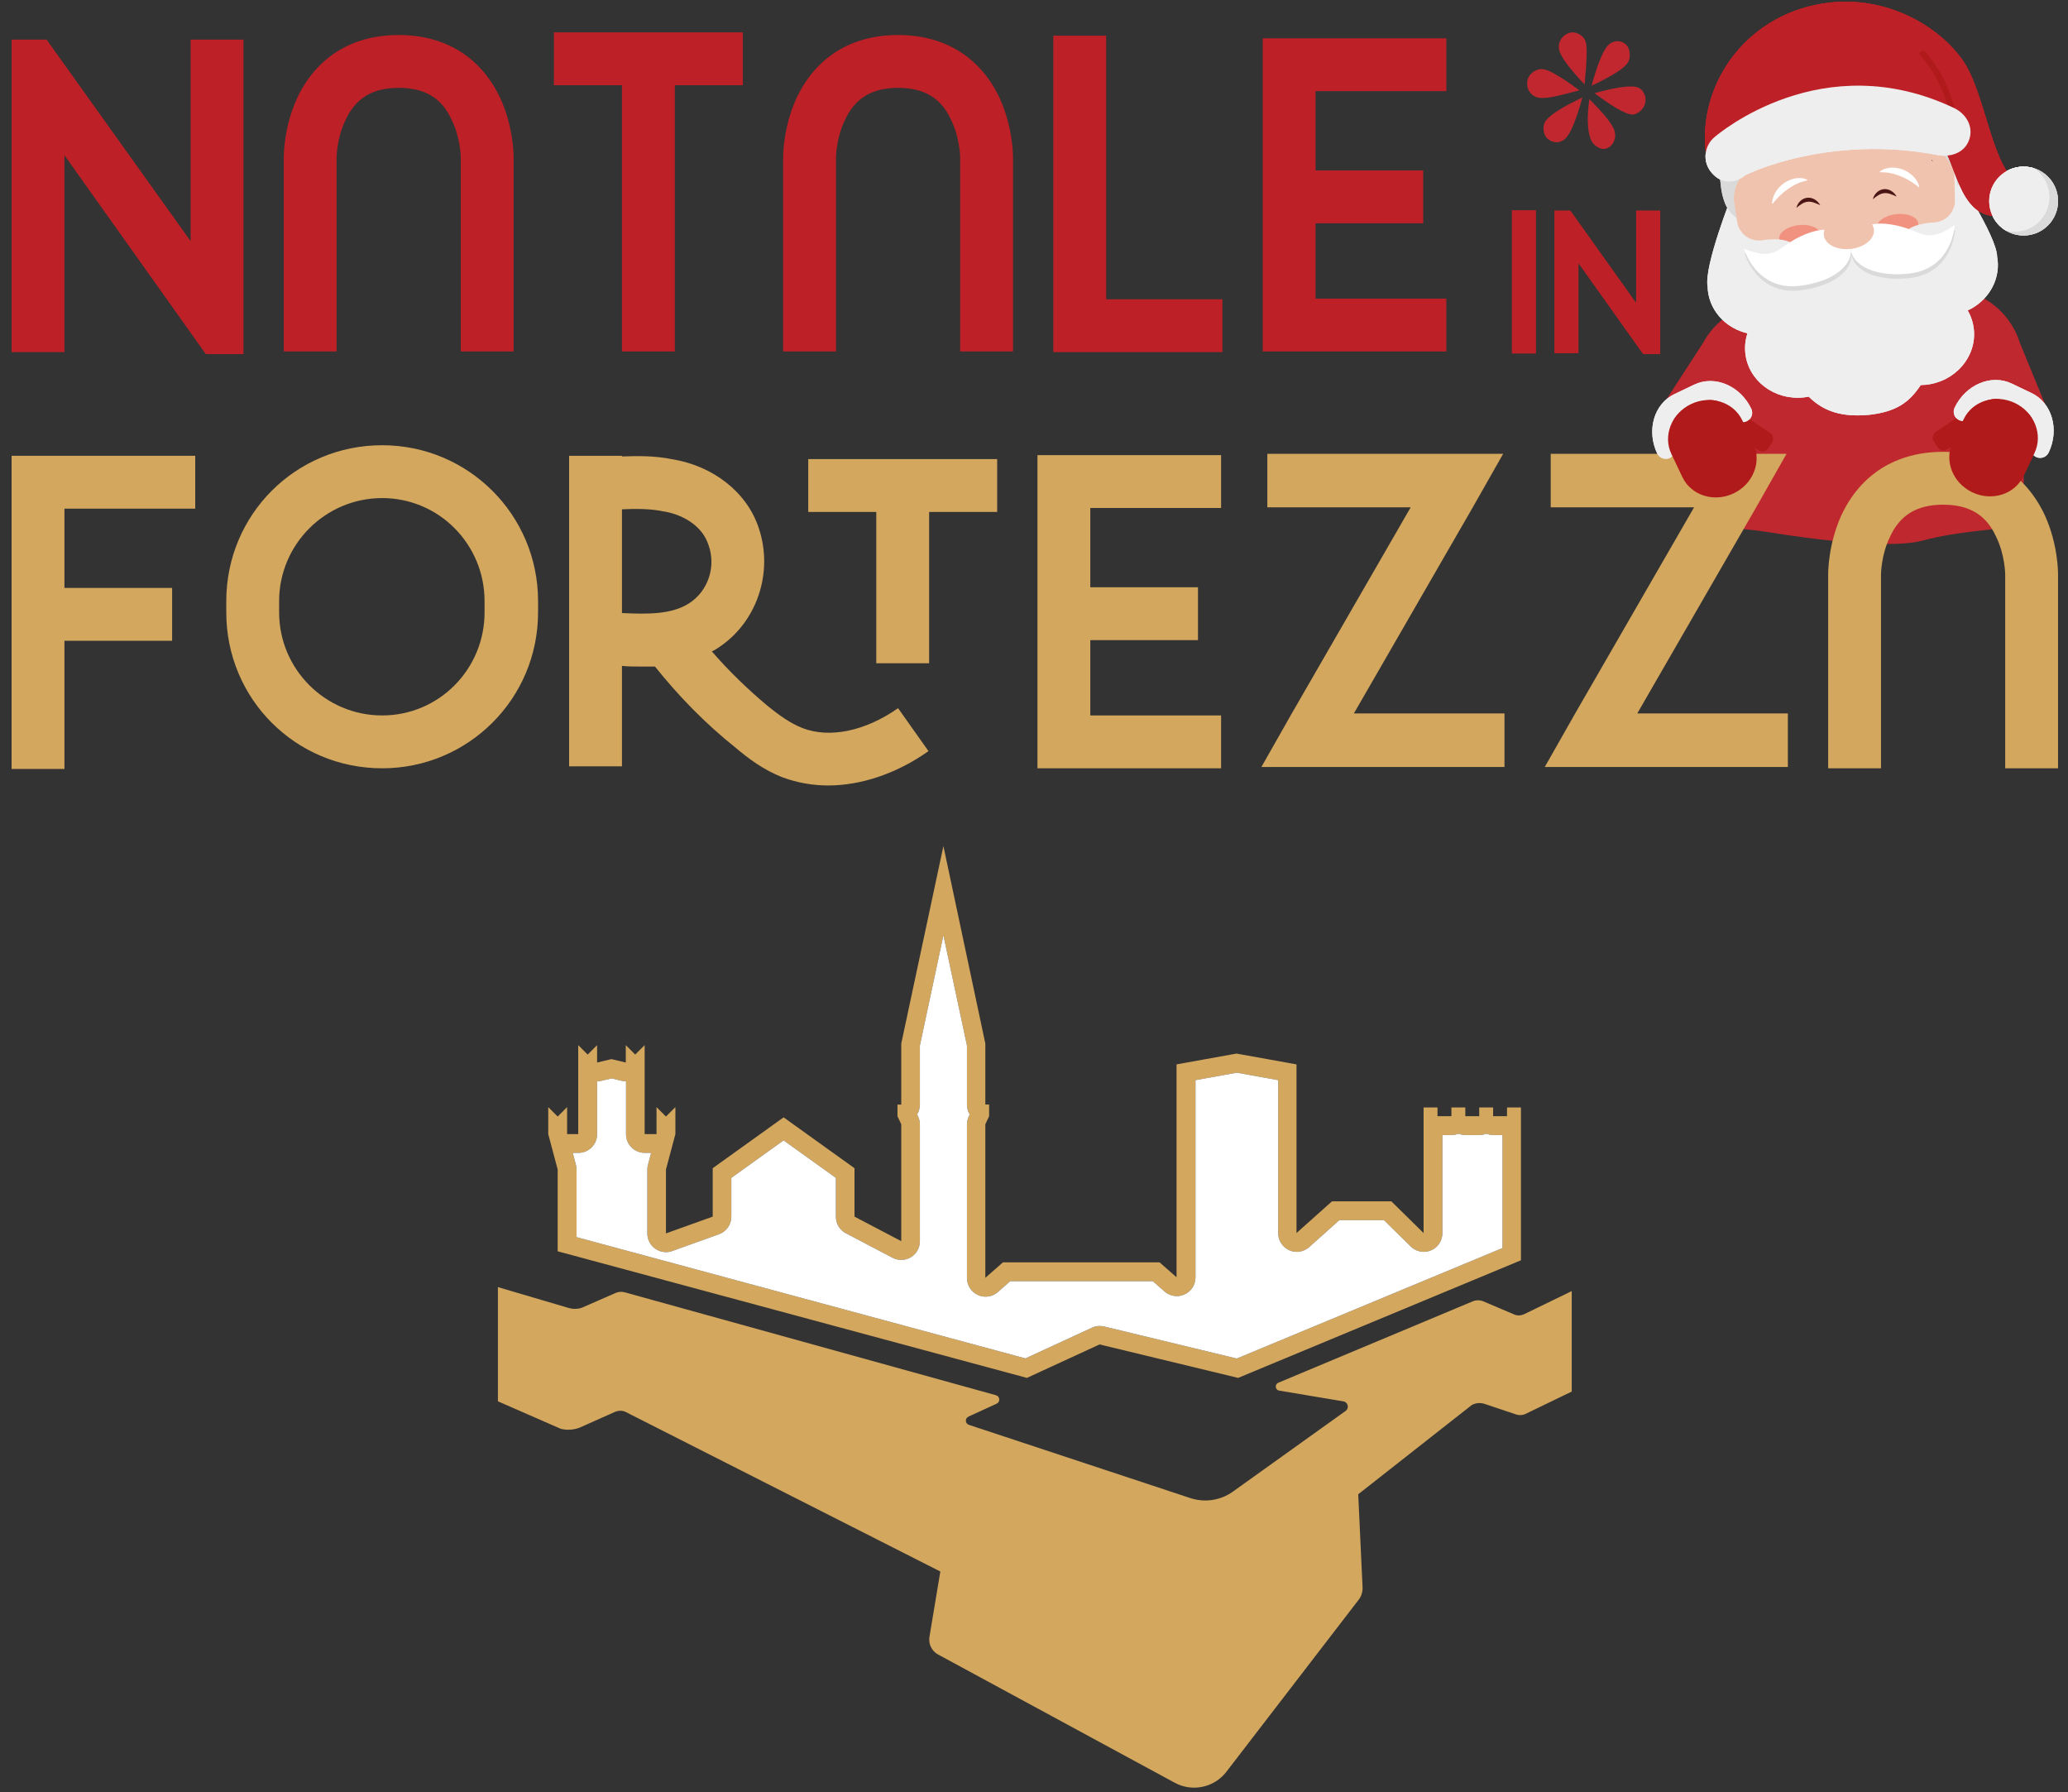 <?xml version="1.0" encoding="UTF-8" standalone="no"?><!DOCTYPE svg PUBLIC "-//W3C//DTD SVG 1.1//EN" "http://www.w3.org/Graphics/SVG/1.1/DTD/svg11.dtd"><svg width="100%" height="100%" viewBox="0 0 382 331" version="1.1" xmlns="http://www.w3.org/2000/svg" xmlns:xlink="http://www.w3.org/1999/xlink" xml:space="preserve" xmlns:serif="http://www.serif.com/" style="fill-rule:evenodd;clip-rule:evenodd;stroke-linejoin:round;stroke-miterlimit:2;"><rect x="0" y="0" width="382" height="331" fill="#333333" stroke="none"/><rect id="Pagina-4" serif:id="Pagina 4" x="-239.607" y="-433.382" width="841.89" height="885.008" style="fill:none;"/><g id="Livello-1" serif:id="Livello 1"></g><g><g><path d="M302.151,16.041c0.632,0.12 1.11,0.462 1.426,1.02c0.359,0.569 0.469,1.207 0.334,1.912c-0.119,0.637 -0.47,1.181 -1.06,1.651c-0.543,0.438 -1.095,0.603 -1.653,0.5c-1.266,-0.24 -3.488,-1.543 -6.662,-3.915c3.738,-1.029 6.277,-1.42 7.615,-1.168m-5.221,-7.568c0.437,-0.496 0.973,-0.778 1.605,-0.855c0.668,-0.067 1.246,0.121 1.743,0.558c0.466,0.397 0.72,0.982 0.768,1.764c0.054,0.743 -0.124,1.363 -0.525,1.864c-0.85,1.037 -3.027,2.379 -6.537,4.032c1.067,-3.843 2.049,-6.298 2.946,-7.363m1.283,15.613c0.217,0.697 0.185,1.363 -0.088,2.005c-0.276,0.643 -0.721,1.079 -1.343,1.312c-0.54,0.202 -1.119,0.113 -1.741,-0.273c-0.622,-0.386 -1.042,-0.908 -1.266,-1.568c-0.571,-1.684 -0.636,-4.104 -0.197,-7.259c1.331,1.33 2.387,2.47 3.172,3.427c0.773,0.996 1.263,1.779 1.463,2.356m-10.139,-14.621c-0.217,-0.693 -0.168,-1.357 0.144,-1.994c0.356,-0.664 0.883,-1.125 1.587,-1.378c0.576,-0.198 1.183,-0.143 1.82,0.17c0.663,0.357 1.092,0.841 1.285,1.455c0.3,0.864 0.231,3.491 -0.211,7.877c-2.669,-2.813 -4.21,-4.854 -4.625,-6.13m1.287,15.903c-0.446,0.535 -1.004,0.834 -1.672,0.904c-0.698,0.02 -1.292,-0.188 -1.79,-0.627c-0.464,-0.395 -0.722,-0.966 -0.775,-1.708c-0.061,-0.704 0.105,-1.289 0.504,-1.753c0.898,-1.105 3.124,-2.494 6.677,-4.178c-1.07,3.845 -2.051,6.299 -2.944,7.362m-5.154,-7.325c-0.705,-0.13 -1.273,-0.506 -1.695,-1.124c-0.386,-0.614 -0.509,-1.291 -0.368,-2.037c0.117,-0.629 0.491,-1.178 1.117,-1.639c0.656,-0.414 1.302,-0.563 1.93,-0.444c0.598,0.111 1.45,0.501 2.556,1.172c1.076,0.629 2.407,1.53 3.997,2.714c-2.109,0.571 -3.706,0.964 -4.787,1.183c-1.235,0.23 -2.153,0.288 -2.75,0.175" style="fill:#c0272f;fill-rule:nonzero;"/><path d="M378.807,77.192l-5.688,-13.849c-1.918,-6.132 -7.738,-10.388 -14.201,-9.881l-33.405,2.622c-4.733,0.371 -8.729,3.213 -10.897,7.204l-7.788,12.012l6.972,3.675c0.624,2.202 -1.351,10.666 -1.351,10.666c-0,-0 -0.878,4.02 2.309,6.395c2.023,1.508 7.132,1.561 10.504,2.039c2.09,0.296 22.239,3.829 29.995,1.739c6.614,-1.783 13.615,-1.898 14.866,-2.464c6.734,-3.046 2.048,-17.126 2.984,-19.436l5.7,-0.722Z" style="fill:#bf282f;fill-rule:nonzero;"/><path d="M336.928,24.253l-15.894,3.902c0,-0 -1.503,2.168 -1.718,2.818c-0.215,0.65 -0.215,8.02 -0.215,8.02l1.718,6.069c0,0 -0.644,1.517 3.652,3.035c4.295,1.517 12.672,2.167 13.317,1.734c0.644,-0.434 12.028,-0.434 15.894,-1.517c3.866,-1.084 6.443,-3.685 7.088,-4.986c0.644,-1.3 0.429,-8.237 0.429,-8.237c0,0 0.645,-2.817 0.215,-3.685c-0.43,-0.867 -2.577,-5.418 -2.577,-5.418l-21.909,-1.735Z" style="fill:#f0c3ae;fill-rule:nonzero;"/><path d="M336.333,43.326c0.136,1.205 -1.475,2.376 -3.596,2.614c-2.122,0.239 -3.952,-0.546 -4.087,-1.751c-0.136,-1.206 1.474,-2.376 3.596,-2.614c2.122,-0.239 3.952,0.545 4.087,1.751" style="fill:#f19281;fill-rule:nonzero;"/><path d="M354.356,41.301c0.136,1.206 -1.475,2.377 -3.596,2.615c-2.123,0.238 -3.953,-0.546 -4.088,-1.751c-0.135,-1.206 1.475,-2.377 3.597,-2.615c2.122,-0.238 3.952,0.545 4.087,1.751" style="fill:#f19281;fill-rule:nonzero;"/><path d="M361.075,37.723c-0.861,3.658 -4.381,3.39 -4.381,3.39c-3.868,0.4 -5.459,1.574 -6.748,4.784c-1.695,-2.535 -4.656,-4.195 -7.982,-4.279l-0.009,-0.089c-0.226,0.024 -0.45,0.056 -0.671,0.093c-0.225,0.009 -0.452,0.023 -0.68,0.047l0.011,0.088c-3.238,0.765 -5.797,2.997 -6.935,5.826c-1.92,-2.876 -3.719,-3.698 -7.587,-3.297c0,-0 -3.39,0.985 -4.983,-2.419c-0.166,-0.356 -1.145,-5.878 -1.145,-5.878c0,0 -5.228,13.108 -4.544,16.921l0.009,-0.01c0.005,0.229 0.01,0.458 0.034,0.691c0.223,2.152 1.216,4.046 2.698,5.475c1.25,1.205 2.848,2.079 4.625,2.495c-0.379,1.149 -0.526,2.382 -0.395,3.648c0.528,5.091 5.357,8.76 10.788,8.196c0.314,-0.032 0.622,-0.082 0.928,-0.14c2.813,2.793 6.207,3.765 10.899,3.368l0.001,0.008c0.112,-0.011 0.222,-0.024 0.332,-0.037c0.062,-0.006 0.121,-0.009 0.182,-0.016l-0,-0.005c4.628,-0.57 7.094,-2.152 9.273,-5.463c0.312,-0.006 0.624,-0.021 0.939,-0.053c5.431,-0.563 9.404,-5.145 8.876,-10.236c-0.131,-1.265 -0.529,-2.442 -1.136,-3.489c3.616,-1.688 5.944,-5.337 5.533,-9.303c-0.024,-0.233 -0.066,-0.458 -0.108,-0.684l0.01,0.008c-0.113,-3.872 -7.919,-15.628 -7.919,-15.628c0,0 0.175,5.605 0.085,5.988" style="fill:#eee;fill-rule:nonzero;"/><path d="M338.804,20.535c-3.098,0.321 -5.795,0.714 -8.028,1.096c-4.741,0.816 -7.398,1.597 -7.398,1.597c-2.256,0.233 -6.208,4.349 -5.836,7.937c0.099,0.95 0.197,1.901 0.296,2.851c0.236,2.269 0.874,4.919 2.952,6.227c-0.379,-2.171 -0.468,-3.024 -0.468,-3.024c-0.407,-3.93 3.31,-8.308 8.381,-8.993c0.493,-0.065 0.984,-0.124 1.477,-0.175c7.085,-0.734 14.169,-1.47 21.255,-2.204c5.088,-0.528 7.324,1.649 9.467,5.603c-0,-0 0.586,1.542 0.668,3.036c0.522,-1.214 0.76,-2.763 0.588,-4.422c-0.071,-0.692 -0.144,-1.386 -0.215,-2.078c-0.049,-0.471 -0.097,-0.939 -0.147,-1.41c-0.371,-3.588 -5.249,-6.679 -7.503,-6.445c0,0 -1.82,-0.154 -4.9,-0.154c-2.692,0 -6.345,0.118 -10.589,0.558Z" style="fill:#dadada;fill-rule:nonzero;"/><path d="M362.493,11.057c-4.479,-6.326 -13.951,-11.793 -24.572,-10.572c-14.833,1.705 -24.349,14.554 -22.83,27.773c1.517,0.405 6.96,-0.599 14.319,-5.329c10.352,-1.615 21.992,-1.444 28.288,2.85c3.724,2.54 3.601,15.069 11.99,14.104c4.155,-4.002 4.006,-3.664 3.766,-5.757c-5.537,-2.159 -6.482,-16.743 -10.961,-23.069" style="fill:#bd2026;fill-rule:nonzero;"/><path d="M356.906,29.521c-0.013,0.026 -0.026,0.049 -0.039,0.075c0.042,0.081 0.084,0.165 0.125,0.251c-0.023,-0.12 -0.051,-0.228 -0.086,-0.326" style="fill:#221e20;"/><path d="M361.202,26.536c-0.035,0.004 -0.071,0.004 -0.107,0.002c-0.304,-0.024 -0.531,-0.29 -0.509,-0.594c0.007,-0.083 0.56,-8.34 -5.839,-15.691c-0.202,-0.231 -0.177,-0.58 0.053,-0.781c0.23,-0.201 0.58,-0.176 0.78,0.055c6.716,7.714 6.137,16.148 6.109,16.503c-0.021,0.268 -0.23,0.477 -0.487,0.506" style="fill:#221e20;fill-rule:nonzero;"/><path d="M319.862,33.484c-1.505,0.173 -2.745,-0.44 -3.778,-1.7c-1.612,-1.97 -1.313,-4.882 0.657,-6.493c0.735,-0.602 19.894,-16.897 44.212,-5.34c2.299,1.093 3.64,3.5 2.779,5.895c-0.86,2.395 -3.395,3.258 -5.894,2.779c-19.777,-3.788 -35.017,3.385 -35.597,3.849c-0.707,0.581 -1.535,0.912 -2.379,1.01" style="fill:#eee;fill-rule:nonzero;"/><path d="M367.483,37.861c-0.401,-3.489 2.102,-6.642 5.591,-7.043c3.489,-0.401 6.642,2.101 7.043,5.59c0.401,3.489 -2.102,6.643 -5.591,7.044c-3.489,0.401 -6.642,-2.102 -7.043,-5.591" style="fill:#fff;fill-rule:nonzero;"/><path d="M378.486,35.674c0.401,3.488 -2.101,6.642 -5.591,7.043c-0.861,0.099 -1.702,0.02 -2.486,-0.207c1.183,0.748 2.618,1.114 4.117,0.942c3.489,-0.401 5.992,-3.555 5.591,-7.044c-0.302,-2.626 -2.164,-4.694 -4.556,-5.384c1.571,0.993 2.696,2.66 2.925,4.65" style="fill:#221e20;fill-rule:nonzero;"/><path d="M367.483,37.861c0.229,1.99 1.354,3.656 2.926,4.649c0.784,0.227 1.625,0.306 2.486,0.207c3.49,-0.401 5.992,-3.555 5.591,-7.043c-0.229,-1.99 -1.354,-3.657 -2.925,-4.65c-0.785,-0.226 -1.625,-0.305 -2.487,-0.206c-3.489,0.401 -5.992,3.554 -5.591,7.043" style="fill:#eee;fill-rule:nonzero;"/><path d="M327.305,81.737l-0.699,1.051c-0.391,0.588 -1.191,0.749 -1.779,0.358l-7.075,-4.705c-0.588,-0.39 -0.749,-1.191 -0.358,-1.778l0.699,-1.052c0.391,-0.587 1.191,-0.748 1.779,-0.358l7.075,4.705c0.588,0.391 0.749,1.192 0.358,1.779" style="fill:#b11a1a;fill-rule:nonzero;"/><path d="M357.249,81.539l0.699,1.051c0.391,0.588 1.191,0.749 1.779,0.358l7.075,-4.705c0.588,-0.391 0.749,-1.191 0.358,-1.779l-0.699,-1.051c-0.391,-0.588 -1.191,-0.749 -1.779,-0.358l-7.075,4.705c-0.588,0.391 -0.749,1.191 -0.358,1.779" style="fill:#b11a1a;fill-rule:nonzero;"/><path d="M352.75,51.352c-6.177,0.694 -10.443,-1.449 -10.788,-4.524c-0.015,-0.133 -0.023,-0.272 -0.021,-0.414c0.673,2.845 4.826,4.762 10.715,4.1c6.263,-0.703 7.875,-5.76 8.279,-7.934c0.075,-0.049 0.15,-0.1 0.227,-0.152c-0,0 -0.4,8.024 -8.412,8.924" style="fill:#221e20;fill-rule:nonzero;"/><path d="M341.868,45.991c-0.24,-2.129 1.552,-5.478 7.479,-4.532c5.928,0.946 6.08,3.949 11.721,0.131c-0,0 -0.4,8.024 -8.412,8.924c-6.177,0.694 -10.443,-1.449 -10.788,-4.523" style="fill:#fff;fill-rule:nonzero;"/><path d="M330.277,49.135c-0.619,0.069 -1.296,0.026 -2.065,-0.173c-1.521,-0.395 -2.595,-0.879 -3.382,-1.371c0.716,0.143 1.309,0.172 1.833,0.113c1.419,-0.159 2.33,-0.967 3.774,-1.925c0.662,0.189 1.458,0.256 2.3,0.162c2.12,-0.239 3.729,-1.408 3.597,-2.612c0.065,-0.009 0.13,-0.017 0.194,-0.024c1.615,-0.182 2.84,0.168 3.715,0.765c-1.158,0.141 -2.145,0.504 -3.02,0.972c-1.344,0.72 -2.429,1.684 -3.507,2.49c-0.539,0.405 -1.075,0.769 -1.638,1.05c-0.563,0.282 -1.151,0.48 -1.801,0.553" style="fill:#b68164;fill-rule:nonzero;"/><path d="M332.446,53.633c-8.013,0.9 -10.182,-6.835 -10.182,-6.835c0.486,0.189 0.932,0.347 1.342,0.475c0.196,0.169 0.414,0.341 0.663,0.511c0.858,0.592 2.062,1.176 3.826,1.633c0.817,0.212 1.555,0.261 2.232,0.185c0.001,-0 0.002,-0 0.002,-0.001l0.001,0c0.952,-0.106 1.778,-0.458 2.546,-0.924c1.152,-0.699 2.182,-1.649 3.349,-2.464c1.167,-0.815 2.461,-1.495 4.153,-1.686c0.13,-0.015 0.26,-0.025 0.389,-0.034c0.723,0.689 1.108,1.561 1.195,2.335c0.345,3.075 -3.339,6.111 -9.516,6.805" style="fill:#221e20;fill-rule:nonzero;"/><path d="M330.33,49.602l-0.001,-0c-0.001,-0 -0.001,-0 -0.002,-0c-0.677,0.076 -1.416,0.027 -2.232,-0.185c-1.764,-0.457 -2.968,-1.041 -3.826,-1.633c-0.248,-0.17 -0.467,-0.342 -0.663,-0.511c0.447,0.139 0.852,0.244 1.224,0.318c0.787,0.492 1.861,0.976 3.382,1.371c0.769,0.199 1.446,0.242 2.065,0.172c0.65,-0.073 1.238,-0.27 1.801,-0.552c0.563,-0.28 1.099,-0.645 1.638,-1.05c1.077,-0.806 2.163,-1.77 3.507,-2.49c0.875,-0.468 1.862,-0.831 3.02,-0.972c0.191,0.13 0.366,0.272 0.524,0.423c-0.129,0.008 -0.259,0.02 -0.389,0.034c-1.692,0.191 -2.986,0.871 -4.153,1.687c-1.167,0.814 -2.197,1.764 -3.349,2.463c-0.768,0.466 -1.594,0.818 -2.546,0.925" style="fill:#9d9b9b;fill-rule:nonzero;"/><path d="M332.737,45.94c-0.842,0.095 -1.638,0.028 -2.3,-0.161c0.831,-0.552 1.84,-1.153 3.225,-1.71c0.986,-0.396 1.874,-0.632 2.672,-0.74c0.132,1.204 -1.477,2.373 -3.597,2.611" style="fill:#b56e5f;fill-rule:nonzero;"/><path d="M341.868,45.991c-0.24,-2.129 -2.73,-4.997 -8.3,-2.759c-5.57,2.238 -5.052,5.199 -11.398,2.728c-0,-0 2.169,7.735 10.181,6.835c6.178,-0.694 9.862,-3.73 9.517,-6.804" style="fill:#fff;fill-rule:nonzero;"/><path d="M346.151,42.384c0.191,1.696 -1.729,3.303 -4.285,3.59c-2.557,0.288 -4.785,-0.854 -4.975,-2.549c-0.191,-1.696 1.728,-3.304 4.285,-3.591c2.556,-0.287 4.785,0.855 4.975,2.55" style="fill:#f0c3ae;fill-rule:nonzero;"/><path d="M354.449,34.59c-0.246,-0.214 -0.512,-0.413 -0.781,-0.601c-0.266,-0.193 -0.539,-0.377 -0.82,-0.547c-0.562,-0.343 -1.149,-0.64 -1.758,-0.882c-0.603,-0.254 -1.231,-0.453 -1.873,-0.58c-0.322,-0.063 -0.646,-0.108 -0.972,-0.133c-0.327,-0.034 -0.655,-0.044 -0.984,-0.037l-0.008,-0.129c0.644,-0.499 1.405,-0.693 2.154,-0.726c0.75,-0.027 1.495,0.121 2.176,0.398c0.681,0.277 1.3,0.686 1.819,1.202c0.51,0.523 0.948,1.141 1.137,1.941l-0.09,0.094Z" style="fill:#fff;fill-rule:nonzero;"/><path d="M327.351,37.55c0.008,-0.821 0.299,-1.519 0.68,-2.143c0.39,-0.618 0.903,-1.154 1.505,-1.577c0.6,-0.424 1.294,-0.733 2.032,-0.874c0.737,-0.134 1.524,-0.114 2.261,0.233l0.021,0.128c-0.321,0.066 -0.64,0.149 -0.95,0.253c-0.313,0.098 -0.619,0.213 -0.919,0.347c-0.598,0.266 -1.165,0.599 -1.697,0.98c-0.541,0.371 -1.047,0.792 -1.518,1.25c-0.237,0.229 -0.462,0.469 -0.679,0.715c-0.22,0.244 -0.435,0.496 -0.627,0.76l-0.109,-0.072Z" style="fill:#fff;fill-rule:nonzero;"/><path d="M345.962,36.795c0.089,-0.457 0.333,-0.874 0.673,-1.215c0.339,-0.339 0.814,-0.594 1.331,-0.644c0.518,-0.057 1.031,0.098 1.433,0.354c0.405,0.258 0.726,0.604 0.944,1.013c-0.425,-0.18 -0.812,-0.365 -1.196,-0.485c-0.382,-0.123 -0.751,-0.179 -1.106,-0.143c-0.354,0.035 -0.704,0.163 -1.048,0.364c-0.346,0.2 -0.681,0.46 -1.031,0.756" style="fill:#4b1615;fill-rule:nonzero;"/><path d="M331.842,38.381c0.09,-0.457 0.334,-0.873 0.674,-1.216c0.339,-0.338 0.813,-0.593 1.332,-0.643c0.517,-0.056 1.031,0.097 1.432,0.354c0.406,0.258 0.726,0.604 0.945,1.013c-0.426,-0.18 -0.813,-0.365 -1.196,-0.485c-0.383,-0.124 -0.751,-0.179 -1.107,-0.143c-0.354,0.035 -0.704,0.163 -1.048,0.364c-0.345,0.2 -0.681,0.46 -1.032,0.756" style="fill:#4b1615;fill-rule:nonzero;"/><path d="M360.208,31.44c-0.028,-0.253 -0.277,-0.59 -0.663,-0.969c0.386,0.379 0.635,0.716 0.663,0.969c0.013,-0.018 0.026,-0.038 0.04,-0.058c-0.014,0.02 -0.027,0.04 -0.04,0.058m0.04,-0.058l-0,-0.001l-0,0.001Z" style="fill:#afacae;fill-rule:nonzero;"/><path d="M308.45,84.602c0.869,-0.414 1.237,-1.455 0.822,-2.324c-1.204,-2.524 -0.526,-5.368 1.512,-6.34l3.682,-1.758c2.039,-0.973 4.677,0.288 5.881,2.812c0.415,0.869 1.455,1.237 2.325,0.823c0.868,-0.415 1.236,-1.456 0.822,-2.325c-2.033,-4.258 -6.756,-6.258 -10.529,-4.457l-3.683,1.758c-3.773,1.801 -5.189,6.73 -3.157,10.989c0.415,0.869 1.456,1.237 2.325,0.822" style="fill:#eee;fill-rule:nonzero;"/><path d="M321.824,77.617c-1.61,-3.374 -5.844,-4.713 -9.457,-2.989c-3.612,1.724 -5.235,5.858 -3.625,9.233l2.038,4.27c1.611,3.375 5.846,4.713 9.458,2.989c3.613,-1.724 5.235,-5.858 3.624,-9.232l-2.038,-4.271Z" style="fill:#b11a1a;fill-rule:nonzero;"/><path d="M376.104,84.404c-0.869,-0.415 -1.237,-1.455 -0.822,-2.325c1.204,-2.523 0.526,-5.367 -1.512,-6.34l-3.682,-1.757c-2.039,-0.973 -4.677,0.288 -5.881,2.812c-0.415,0.869 -1.455,1.237 -2.325,0.822c-0.868,-0.414 -1.236,-1.455 -0.822,-2.324c2.033,-4.259 6.756,-6.258 10.529,-4.457l3.683,1.758c3.773,1.8 5.189,6.73 3.157,10.988c-0.415,0.869 -1.456,1.237 -2.325,0.823" style="fill:#eee;fill-rule:nonzero;"/><path d="M362.73,77.419c1.61,-3.375 5.844,-4.713 9.457,-2.989c3.612,1.724 5.235,5.858 3.625,9.233l-2.038,4.27c-1.611,3.375 -5.846,4.713 -9.458,2.989c-3.613,-1.724 -5.235,-5.858 -3.624,-9.233l2.038,-4.27Z" style="fill:#b11a1a;fill-rule:nonzero;"/><path d="M336.928,24.253l-15.894,3.902c0,-0 -1.503,2.168 -1.718,2.818c-0.215,0.65 -0.215,8.02 -0.215,8.02l1.718,6.069c0,0 -0.644,1.517 3.652,3.035c4.295,1.517 12.672,2.167 13.317,1.734c0.644,-0.434 12.028,-0.434 15.894,-1.517c3.866,-1.084 6.443,-3.685 7.088,-4.986c0.644,-1.3 0.429,-8.237 0.429,-8.237c0,0 0.645,-2.817 0.215,-3.685c-0.43,-0.867 -2.577,-5.418 -2.577,-5.418l-21.909,-1.735Z" style="fill:#f0c3ae;fill-rule:nonzero;"/><path d="M336.333,43.326c0.136,1.205 -1.475,2.376 -3.596,2.614c-2.122,0.239 -3.952,-0.546 -4.087,-1.751c-0.136,-1.206 1.474,-2.376 3.596,-2.614c2.122,-0.239 3.952,0.545 4.087,1.751" style="fill:#f19281;fill-rule:nonzero;"/><path d="M354.356,41.301c0.136,1.206 -1.475,2.377 -3.596,2.615c-2.123,0.238 -3.953,-0.546 -4.088,-1.751c-0.135,-1.206 1.475,-2.377 3.597,-2.615c2.122,-0.238 3.952,0.545 4.087,1.751" style="fill:#f19281;fill-rule:nonzero;"/><path d="M361.075,37.723c-0.861,3.658 -4.381,3.39 -4.381,3.39c-3.868,0.4 -5.459,1.574 -6.748,4.784c-1.695,-2.535 -4.656,-4.195 -7.982,-4.279l-0.009,-0.089c-0.226,0.024 -0.45,0.056 -0.671,0.093c-0.225,0.009 -0.452,0.023 -0.68,0.047l0.011,0.088c-3.238,0.765 -5.797,2.997 -6.935,5.826c-1.92,-2.876 -3.719,-3.698 -7.587,-3.297c0,-0 -3.39,0.985 -4.983,-2.419c-0.166,-0.356 -1.145,-5.878 -1.145,-5.878c0,0 -5.228,13.108 -4.544,16.921l0.009,-0.01c0.005,0.229 0.01,0.458 0.034,0.691c0.223,2.152 1.216,4.046 2.698,5.475c1.25,1.205 2.848,2.079 4.625,2.495c-0.379,1.149 -0.526,2.382 -0.395,3.648c0.528,5.091 5.357,8.76 10.788,8.196c0.314,-0.032 0.622,-0.082 0.928,-0.14c2.813,2.793 6.207,3.765 10.899,3.368l0.001,0.008c0.112,-0.011 0.222,-0.024 0.332,-0.037c0.062,-0.006 0.121,-0.009 0.182,-0.016l-0,-0.005c4.628,-0.57 7.094,-2.152 9.273,-5.463c0.312,-0.006 0.624,-0.021 0.939,-0.053c5.431,-0.563 9.404,-5.145 8.876,-10.236c-0.131,-1.265 -0.529,-2.442 -1.136,-3.489c3.616,-1.688 5.944,-5.337 5.533,-9.303c-0.024,-0.233 -0.066,-0.458 -0.108,-0.684l0.01,0.008c-0.113,-3.872 -7.919,-15.628 -7.919,-15.628c0,0 0.175,5.605 0.085,5.988" style="fill:#eee;fill-rule:nonzero;"/><path d="M338.804,20.535c-3.098,0.321 -5.795,0.714 -8.028,1.096c-4.741,0.816 -7.398,1.597 -7.398,1.597c-2.256,0.233 -6.208,4.349 -5.836,7.937c0.099,0.95 0.197,1.901 0.296,2.851c0.236,2.269 0.874,4.919 2.952,6.227c-0.379,-2.171 -0.468,-3.024 -0.468,-3.024c-0.407,-3.93 3.31,-8.308 8.381,-8.993c0.493,-0.065 0.984,-0.124 1.477,-0.175c7.085,-0.734 14.169,-1.47 21.255,-2.204c5.088,-0.528 7.324,1.649 9.467,5.603c-0,-0 0.586,1.542 0.668,3.036c0.522,-1.214 0.76,-2.763 0.588,-4.422c-0.071,-0.692 -0.144,-1.386 -0.215,-2.078c-0.049,-0.471 -0.097,-0.939 -0.147,-1.41c-0.371,-3.588 -5.249,-6.679 -7.503,-6.445c0,0 -1.82,-0.154 -4.9,-0.154c-2.692,0 -6.345,0.118 -10.589,0.558Z" style="fill:#dadada;fill-rule:nonzero;"/><path d="M362.493,11.057c-4.479,-6.326 -13.951,-11.793 -24.572,-10.572c-14.833,1.705 -24.349,14.554 -22.83,27.773c1.517,0.405 6.96,-0.599 14.319,-5.329c10.352,-1.615 21.992,-1.444 28.288,2.85c3.724,2.54 3.601,15.069 11.99,14.104c4.155,-4.002 4.006,-3.664 3.766,-5.757c-5.537,-2.159 -6.482,-16.743 -10.961,-23.069" style="fill:#bd2026;fill-rule:nonzero;"/><path d="M356.906,29.521c-0.013,0.026 -0.026,0.049 -0.039,0.075c0.042,0.081 0.084,0.165 0.125,0.251c-0.023,-0.12 -0.051,-0.228 -0.086,-0.326" style="fill:#221e20;"/><path d="M361.202,26.536c-0.035,0.004 -0.071,0.004 -0.107,0.002c-0.304,-0.024 -0.531,-0.29 -0.509,-0.594c0.007,-0.083 0.56,-8.34 -5.839,-15.691c-0.202,-0.231 -0.177,-0.58 0.053,-0.781c0.23,-0.201 0.58,-0.176 0.78,0.055c6.716,7.714 6.137,16.148 6.109,16.503c-0.021,0.268 -0.23,0.477 -0.487,0.506" style="fill:#221e20;fill-rule:nonzero;"/><path d="M319.862,33.484c-1.505,0.173 -2.745,-0.44 -3.778,-1.7c-1.612,-1.97 -1.313,-4.882 0.657,-6.493c0.735,-0.602 19.894,-16.897 44.212,-5.34c2.299,1.093 3.64,3.5 2.779,5.895c-0.86,2.395 -3.395,3.258 -5.894,2.779c-19.777,-3.788 -35.017,3.385 -35.597,3.849c-0.707,0.581 -1.535,0.912 -2.379,1.01" style="fill:#eee;fill-rule:nonzero;"/><path d="M367.483,37.861c-0.401,-3.489 2.102,-6.642 5.591,-7.043c3.489,-0.401 6.642,2.101 7.043,5.59c0.401,3.489 -2.102,6.643 -5.591,7.044c-3.489,0.401 -6.642,-2.102 -7.043,-5.591" style="fill:#fff;fill-rule:nonzero;"/><path d="M378.486,35.674c0.401,3.488 -2.101,6.642 -5.591,7.043c-0.861,0.099 -1.702,0.02 -2.486,-0.207c1.183,0.748 2.618,1.114 4.117,0.942c3.489,-0.401 5.992,-3.555 5.591,-7.044c-0.302,-2.626 -2.164,-4.694 -4.556,-5.384c1.571,0.993 2.696,2.66 2.925,4.65" style="fill:#221e20;fill-rule:nonzero;"/><path d="M367.483,37.861c0.229,1.99 1.354,3.656 2.926,4.649c0.784,0.227 1.625,0.306 2.486,0.207c3.49,-0.401 5.992,-3.555 5.591,-7.043c-0.229,-1.99 -1.354,-3.657 -2.925,-4.65c-0.785,-0.226 -1.625,-0.305 -2.487,-0.206c-3.489,0.401 -5.992,3.554 -5.591,7.043" style="fill:#eee;fill-rule:nonzero;"/><path d="M352.75,51.352c-6.177,0.694 -10.443,-1.449 -10.788,-4.524c-0.015,-0.133 -0.023,-0.272 -0.021,-0.414c0.673,2.845 4.826,4.762 10.715,4.1c6.263,-0.703 7.875,-5.76 8.279,-7.934c0.075,-0.049 0.15,-0.1 0.227,-0.152c-0,0 -0.4,8.024 -8.412,8.924" style="fill:#dadada;fill-rule:nonzero;"/><path d="M341.868,45.991c-0.24,-2.129 1.552,-5.478 7.479,-4.532c5.928,0.946 6.08,3.949 11.721,0.131c-0,0 -0.4,8.024 -8.412,8.924c-6.177,0.694 -10.443,-1.449 -10.788,-4.523" style="fill:#fff;fill-rule:nonzero;"/><path d="M330.277,49.135c-0.619,0.069 -1.296,0.026 -2.065,-0.173c-1.521,-0.395 -2.595,-0.879 -3.382,-1.371c0.716,0.143 1.309,0.172 1.833,0.113c1.419,-0.159 2.33,-0.967 3.774,-1.925c0.662,0.189 1.458,0.256 2.3,0.162c2.12,-0.239 3.729,-1.408 3.597,-2.612c0.065,-0.009 0.13,-0.017 0.194,-0.024c1.615,-0.182 2.84,0.168 3.715,0.765c-1.158,0.141 -2.145,0.504 -3.02,0.972c-1.344,0.72 -2.429,1.684 -3.507,2.49c-0.539,0.405 -1.075,0.769 -1.638,1.05c-0.563,0.282 -1.151,0.48 -1.801,0.553" style="fill:#b68164;fill-rule:nonzero;"/><path d="M332.446,53.633c-8.013,0.9 -10.182,-6.835 -10.182,-6.835c0.486,0.189 0.932,0.347 1.342,0.475c0.196,0.169 0.414,0.341 0.663,0.511c0.858,0.592 2.062,1.176 3.826,1.633c0.817,0.212 1.555,0.261 2.232,0.185c0.001,-0 0.002,-0 0.002,-0.001l0.001,0c0.952,-0.106 1.778,-0.458 2.546,-0.924c1.152,-0.699 2.182,-1.649 3.349,-2.464c1.167,-0.815 2.461,-1.495 4.153,-1.686c0.13,-0.015 0.26,-0.025 0.389,-0.034c0.723,0.689 1.108,1.561 1.195,2.335c0.345,3.075 -3.339,6.111 -9.516,6.805" style="fill:#dadada;fill-rule:nonzero;"/><path d="M330.33,49.602l-0.001,-0c-0.001,-0 -0.001,-0 -0.002,-0c-0.677,0.076 -1.416,0.027 -2.232,-0.185c-1.764,-0.457 -2.968,-1.041 -3.826,-1.633c-0.248,-0.17 -0.467,-0.342 -0.663,-0.511c0.447,0.139 0.852,0.244 1.224,0.318c0.787,0.492 1.861,0.976 3.382,1.371c0.769,0.199 1.446,0.242 2.065,0.172c0.65,-0.073 1.238,-0.27 1.801,-0.552c0.563,-0.28 1.099,-0.645 1.638,-1.05c1.077,-0.806 2.163,-1.77 3.507,-2.49c0.875,-0.468 1.862,-0.831 3.02,-0.972c0.191,0.13 0.366,0.272 0.524,0.423c-0.129,0.008 -0.259,0.02 -0.389,0.034c-1.692,0.191 -2.986,0.871 -4.153,1.687c-1.167,0.814 -2.197,1.764 -3.349,2.463c-0.768,0.466 -1.594,0.818 -2.546,0.925" style="fill:#9d9b9b;fill-rule:nonzero;"/><path d="M332.737,45.94c-0.842,0.095 -1.638,0.028 -2.3,-0.161c0.831,-0.552 1.84,-1.153 3.225,-1.71c0.986,-0.396 1.874,-0.632 2.672,-0.74c0.132,1.204 -1.477,2.373 -3.597,2.611" style="fill:#b56e5f;fill-rule:nonzero;"/><path d="M341.868,45.991c-0.24,-2.129 -2.73,-4.997 -8.3,-2.759c-5.57,2.238 -5.052,5.199 -11.398,2.728c-0,-0 2.169,7.735 10.181,6.835c6.178,-0.694 9.862,-3.73 9.517,-6.804" style="fill:#fff;fill-rule:nonzero;"/><path d="M346.151,42.384c0.191,1.696 -1.729,3.303 -4.285,3.59c-2.557,0.288 -4.785,-0.854 -4.975,-2.549c-0.191,-1.696 1.728,-3.304 4.285,-3.591c2.556,-0.287 4.785,0.855 4.975,2.55" style="fill:#f0c3ae;fill-rule:nonzero;"/><path d="M354.449,34.59c-0.246,-0.214 -0.512,-0.413 -0.781,-0.601c-0.266,-0.193 -0.539,-0.377 -0.82,-0.547c-0.562,-0.343 -1.149,-0.64 -1.758,-0.882c-0.603,-0.254 -1.231,-0.453 -1.873,-0.58c-0.322,-0.063 -0.646,-0.108 -0.972,-0.133c-0.327,-0.034 -0.655,-0.044 -0.984,-0.037l-0.008,-0.129c0.644,-0.499 1.405,-0.693 2.154,-0.726c0.75,-0.027 1.495,0.121 2.176,0.398c0.681,0.277 1.3,0.686 1.819,1.202c0.51,0.523 0.948,1.141 1.137,1.941l-0.09,0.094Z" style="fill:#fff;fill-rule:nonzero;"/><path d="M327.351,37.55c0.008,-0.821 0.299,-1.519 0.68,-2.143c0.39,-0.618 0.903,-1.154 1.505,-1.577c0.6,-0.424 1.294,-0.733 2.032,-0.874c0.737,-0.134 1.524,-0.114 2.261,0.233l0.021,0.128c-0.321,0.066 -0.64,0.149 -0.95,0.253c-0.313,0.098 -0.619,0.213 -0.919,0.347c-0.598,0.266 -1.165,0.599 -1.697,0.98c-0.541,0.371 -1.047,0.792 -1.518,1.25c-0.237,0.229 -0.462,0.469 -0.679,0.715c-0.22,0.244 -0.435,0.496 -0.627,0.76l-0.109,-0.072Z" style="fill:#fff;fill-rule:nonzero;"/><path d="M345.962,36.795c0.089,-0.457 0.333,-0.874 0.673,-1.215c0.339,-0.339 0.814,-0.594 1.331,-0.644c0.518,-0.057 1.031,0.098 1.433,0.354c0.405,0.258 0.726,0.604 0.944,1.013c-0.425,-0.18 -0.812,-0.365 -1.196,-0.485c-0.382,-0.123 -0.751,-0.179 -1.106,-0.143c-0.354,0.035 -0.704,0.163 -1.048,0.364c-0.346,0.2 -0.681,0.46 -1.031,0.756" style="fill:#4b1615;fill-rule:nonzero;"/><path d="M331.842,38.381c0.09,-0.457 0.334,-0.873 0.674,-1.216c0.339,-0.338 0.813,-0.593 1.332,-0.643c0.517,-0.056 1.031,0.097 1.432,0.354c0.406,0.258 0.726,0.604 0.945,1.013c-0.426,-0.18 -0.813,-0.365 -1.196,-0.485c-0.383,-0.124 -0.751,-0.179 -1.107,-0.143c-0.354,0.035 -0.704,0.163 -1.048,0.364c-0.345,0.2 -0.681,0.46 -1.032,0.756" style="fill:#4b1615;fill-rule:nonzero;"/><path d="M360.208,31.44c-0.028,-0.253 -0.277,-0.59 -0.663,-0.969c0.386,0.379 0.635,0.716 0.663,0.969c0.013,-0.018 0.026,-0.038 0.04,-0.058c-0.014,0.02 -0.027,0.04 -0.04,0.058m0.04,-0.058l-0,-0.001l-0,0.001Z" style="fill:#afacae;fill-rule:nonzero;"/><path d="M362.493,11.057c-4.479,-6.326 -13.951,-11.793 -24.572,-10.572c-14.833,1.705 -24.349,14.554 -22.83,27.773c1.517,0.405 6.96,-0.599 14.319,-5.329c10.352,-1.615 21.992,-1.444 28.288,2.85c3.724,2.54 3.601,15.069 11.99,14.104c4.155,-4.002 4.006,-3.664 3.766,-5.757c-5.537,-2.159 -6.482,-16.743 -10.961,-23.069" style="fill:#bd2026;fill-rule:nonzero;"/><path d="M356.906,29.521c-0.013,0.026 -0.026,0.049 -0.039,0.075c0.042,0.081 0.084,0.165 0.125,0.251c-0.023,-0.12 -0.051,-0.228 -0.086,-0.326" style="fill:#221e20;"/><path d="M361.202,26.536c-0.035,0.004 -0.071,0.004 -0.107,0.002c-0.304,-0.024 -0.531,-0.29 -0.509,-0.594c0.007,-0.083 0.56,-8.34 -5.839,-15.691c-0.202,-0.231 -0.177,-0.58 0.053,-0.781c0.23,-0.201 0.58,-0.176 0.78,0.055c6.716,7.714 6.137,16.148 6.109,16.503c-0.021,0.268 -0.23,0.477 -0.487,0.506" style="fill:#b11a1a;fill-rule:nonzero;"/><path d="M319.862,33.484c-1.505,0.173 -2.745,-0.44 -3.778,-1.7c-1.612,-1.97 -1.313,-4.882 0.657,-6.493c0.735,-0.602 19.894,-16.897 44.212,-5.34c2.299,1.093 3.64,3.5 2.779,5.895c-0.86,2.395 -3.395,3.258 -5.894,2.779c-19.777,-3.788 -35.017,3.385 -35.597,3.849c-0.707,0.581 -1.535,0.912 -2.379,1.01" style="fill:#eee;fill-rule:nonzero;"/><path d="M367.483,37.861c-0.401,-3.489 2.102,-6.642 5.591,-7.043c3.489,-0.401 6.642,2.101 7.043,5.59c0.401,3.489 -2.102,6.643 -5.591,7.044c-3.489,0.401 -6.642,-2.102 -7.043,-5.591" style="fill:#fff;fill-rule:nonzero;"/><path d="M378.486,35.674c0.401,3.488 -2.101,6.642 -5.591,7.043c-0.861,0.099 -1.702,0.02 -2.486,-0.207c1.183,0.748 2.618,1.114 4.117,0.942c3.489,-0.401 5.992,-3.555 5.591,-7.044c-0.302,-2.626 -2.164,-4.694 -4.556,-5.384c1.571,0.993 2.696,2.66 2.925,4.65" style="fill:#dadada;fill-rule:nonzero;"/><path d="M367.483,37.861c0.229,1.99 1.354,3.656 2.926,4.649c0.784,0.227 1.625,0.306 2.486,0.207c3.49,-0.401 5.992,-3.555 5.591,-7.043c-0.229,-1.99 -1.354,-3.657 -2.925,-4.65c-0.785,-0.226 -1.625,-0.305 -2.487,-0.206c-3.489,0.401 -5.992,3.554 -5.591,7.043" style="fill:#eee;fill-rule:nonzero;"/><path d="M35.209,7.319l0,37.216l-26.6,-37.216l-6.467,0l-0,57.716l9.761,-0l0,-36.362l26.113,36.728l6.955,-0l-0,-58.082l-9.762,0Z" style="fill:#bd2026;fill-rule:nonzero;"/><path d="M62.176,64.913l-0,-35.752c-0,-0 -0,-3.539 1.586,-6.833c1.83,-4.149 5.003,-6.101 9.884,-6.101c4.758,-0 7.931,1.83 9.761,5.857c1.708,3.416 1.708,7.077 1.708,7.077l0,35.752l9.762,-0l0,-35.752c0,-0.488 0,-5.613 -2.44,-10.982c-3.539,-7.565 -10.128,-11.714 -18.791,-11.714c-8.664,0 -15.253,4.149 -18.792,11.714c-2.44,5.369 -2.44,10.494 -2.44,10.982l0,35.752l9.762,-0Z" style="fill:#bd2026;fill-rule:nonzero;"/><path d="M137.218,5.977l-34.898,0l0,9.762l12.568,-0l0,49.174l9.762,-0l-0,-49.174l12.568,-0l-0,-9.762Z" style="fill:#bd2026;fill-rule:nonzero;"/><path d="M154.423,64.913l-0,-35.752c-0,-0 -0,-3.539 1.586,-6.833c1.83,-4.149 5.003,-6.101 9.884,-6.101c4.758,-0 7.931,1.83 9.761,5.857c1.708,3.416 1.708,7.077 1.708,7.077l0,35.752l9.762,-0l0,-35.752c0,-0.488 0,-5.613 -2.44,-10.982c-3.539,-7.565 -10.128,-11.714 -18.791,-11.714c-8.664,0 -15.253,4.149 -18.791,11.714c-2.441,5.369 -2.441,10.494 -2.441,10.982l0,35.752l9.762,-0Z" style="fill:#bd2026;fill-rule:nonzero;"/><path d="M204.329,55.273l-0,-48.686l-9.762,0l0,58.448l31.237,-0l0,-9.762l-21.475,0Z" style="fill:#bd2026;fill-rule:nonzero;"/><path d="M267.169,16.837l0,-9.762l-33.921,0l-0,57.838l33.921,-0l0,-9.762l-24.16,0l0,-13.91l19.889,-0l0,-9.762l-19.889,0l0,-14.642l24.16,-0Z" style="fill:#bd2026;fill-rule:nonzero;"/><rect x="279.268" y="38.825" width="4.457" height="26.465" style="fill:#bd2026;fill-rule:nonzero;"/><path d="M302.223,38.88l-0,17.049l-12.146,-17.049l-2.953,0l-0,26.354l4.457,-0l-0,-16.604l11.923,16.771l3.176,-0l-0,-26.521l-4.457,0Z" style="fill:#bd2026;fill-rule:nonzero;"/><path d="M36.063,93.943l0,-9.762l-33.921,0l-0,57.838l9.761,-0l0,-23.672l19.89,-0l-0,-9.762l-19.89,0l0,-14.642l24.16,-0Z" style="fill:#d3a75e;fill-rule:nonzero;"/><path d="M70.595,82.229c-15.985,0 -28.797,12.812 -28.797,28.797l0,2.074c0,15.985 12.812,28.797 28.797,28.797c15.863,-0 28.797,-12.812 28.797,-28.797l-0,-2.074c-0,-15.985 -12.934,-28.797 -28.797,-28.797Zm18.913,30.871c0,10.494 -8.419,19.035 -18.913,19.035c-10.494,0 -19.035,-8.541 -19.035,-19.035l-0,-2.074c-0,-10.494 8.541,-19.035 19.035,-19.035c10.494,-0 18.913,8.541 18.913,19.035l0,2.074Z" style="fill:#d3a75e;fill-rule:nonzero;"/><path d="M165.893,130.793c-6.101,4.271 -12.69,5.613 -17.693,3.661c-2.197,-0.855 -4.393,-2.441 -6.345,-4.027c-3.661,-3.051 -7.199,-6.467 -10.372,-10.128c0.366,-0.122 0.732,-0.366 1.098,-0.61c7.199,-4.637 10.372,-13.91 7.565,-22.207c-2.196,-6.59 -8.419,-11.47 -16.106,-12.691c-3.051,-0.61 -6.101,-0.61 -9.152,-0.488l0,-0.122l-9.761,0l-0,57.35l9.761,-0l0,-18.547c1.098,0.122 2.319,0.122 3.539,0.122l2.562,-0c4.393,5.491 9.274,10.493 14.765,14.886c2.44,2.074 5.369,4.271 8.907,5.613c2.685,0.976 5.491,1.464 8.297,1.464c6.101,0 12.691,-2.196 18.548,-6.345l-5.613,-7.931Zm-38.559,-19.401c-3.172,2.074 -7.565,2.074 -12.446,1.83l0,-19.157c2.563,-0.122 5.247,-0.122 7.566,0.366c3.294,0.488 7.199,2.44 8.419,6.223c1.464,4.027 -0.122,8.541 -3.539,10.738Z" style="fill:#d3a75e;fill-rule:nonzero;"/><path d="M184.196,84.791l-34.898,0l-0,9.762l12.568,0l-0,27.943l9.762,-0l-0,-27.943l12.568,0l-0,-9.762Z" style="fill:#d3a75e;fill-rule:nonzero;"/><path d="M225.56,93.821l0,-9.762l-33.921,0l-0,57.838l33.921,-0l0,-9.762l-24.16,0l0,-13.91l19.89,-0l-0,-9.762l-19.89,0l0,-14.642l24.16,-0Z" style="fill:#d3a75e;fill-rule:nonzero;"/><path d="M250.086,131.769l21.964,-38.07l5.613,-9.884l-43.561,0l-0,9.884l26.478,-0l-21.964,38.07l-5.612,9.884l44.903,-0l-0,-9.884l-27.821,0Z" style="fill:#d3a75e;fill-rule:nonzero;"/><path d="M302.433,131.769l21.963,-38.07l5.613,-9.884l-43.561,0l0,9.884l26.479,-0l-21.964,38.07l-5.613,9.884l44.903,-0l0,-9.884l-27.82,0Z" style="fill:#d3a75e;fill-rule:nonzero;"/><path d="M347.458,141.897l0,-35.752c0,-0 0,-3.539 1.586,-6.833c1.831,-4.149 5.003,-6.101 9.884,-6.101c4.759,-0 7.931,1.83 9.762,5.857c1.708,3.416 1.708,7.077 1.708,7.077l-0,35.752l9.762,-0l-0,-35.752c-0,-0.488 -0,-5.613 -2.441,-10.982c-3.538,-7.565 -10.128,-11.714 -18.791,-11.714c-8.663,0 -15.252,4.149 -18.791,11.714c-2.44,5.369 -2.44,10.494 -2.44,10.982l-0,35.752l9.761,-0Z" style="fill:#d3a75e;fill-rule:nonzero;"/><path d="M327.305,81.737l-0.699,1.051c-0.391,0.588 -1.191,0.749 -1.779,0.358l-7.075,-4.705c-0.588,-0.39 -0.749,-1.191 -0.358,-1.778l0.699,-1.052c0.391,-0.587 1.191,-0.748 1.779,-0.358l7.075,4.705c0.588,0.391 0.749,1.192 0.358,1.779" style="fill:#b11a1a;fill-rule:nonzero;"/><path d="M357.249,81.539l0.699,1.051c0.391,0.588 1.191,0.749 1.779,0.358l7.075,-4.705c0.588,-0.391 0.749,-1.191 0.358,-1.779l-0.699,-1.051c-0.391,-0.588 -1.191,-0.749 -1.779,-0.358l-7.075,4.705c-0.588,0.391 -0.749,1.191 -0.358,1.779" style="fill:#b11a1a;fill-rule:nonzero;"/><path d="M308.45,84.602c0.869,-0.414 1.237,-1.455 0.822,-2.324c-1.204,-2.524 -0.526,-5.368 1.512,-6.34l3.682,-1.758c2.039,-0.973 4.677,0.288 5.881,2.812c0.415,0.869 1.455,1.237 2.325,0.823c0.868,-0.415 1.236,-1.456 0.822,-2.325c-2.033,-4.258 -6.756,-6.258 -10.529,-4.457l-3.683,1.758c-3.773,1.801 -5.189,6.73 -3.157,10.989c0.415,0.869 1.456,1.237 2.325,0.822" style="fill:#eee;fill-rule:nonzero;"/><path d="M321.824,77.617c-1.61,-3.374 -5.844,-4.713 -9.457,-2.989c-3.612,1.724 -5.235,5.858 -3.625,9.233l2.038,4.27c1.611,3.375 5.846,4.713 9.458,2.989c3.613,-1.724 5.235,-5.858 3.624,-9.232l-2.038,-4.271Z" style="fill:#b11a1a;fill-rule:nonzero;"/><path d="M376.104,84.404c-0.869,-0.415 -1.237,-1.455 -0.822,-2.325c1.204,-2.523 0.526,-5.367 -1.512,-6.34l-3.682,-1.757c-2.039,-0.973 -4.677,0.288 -5.881,2.812c-0.415,0.869 -1.455,1.237 -2.325,0.822c-0.868,-0.414 -1.236,-1.455 -0.822,-2.324c2.033,-4.259 6.756,-6.258 10.529,-4.457l3.683,1.758c3.773,1.8 5.189,6.73 3.157,10.988c-0.415,0.869 -1.456,1.237 -2.325,0.823" style="fill:#eee;fill-rule:nonzero;"/><path d="M362.73,77.419c1.61,-3.375 5.844,-4.713 9.457,-2.989c3.612,1.724 5.235,5.858 3.625,9.233l-2.038,4.27c-1.611,3.375 -5.846,4.713 -9.458,2.989c-3.613,-1.724 -5.235,-5.858 -3.624,-9.233l2.038,-4.27Z" style="fill:#b11a1a;fill-rule:nonzero;"/></g><g><g><path d="M174.269,172.748l4.347,20.368l-0,10.918c-0,0.654 0.183,1.273 0.504,1.801l-0.172,0.378c-0.218,0.459 -0.332,0.964 -0.332,1.468l-0,28.362c-0,1.353 0.791,2.58 2.018,3.13c0.459,0.207 0.941,0.31 1.422,0.31c0.815,0 1.629,-0.287 2.271,-0.849l2.282,-2.007l26.332,0l2.179,1.904c0.642,0.562 1.445,0.849 2.27,0.849c0.482,-0 0.964,-0.103 1.423,-0.31c1.227,-0.562 2.018,-1.777 2.018,-3.131l-0,-36.446l7.638,-1.376l7.638,1.376l-0,28.269c-0,1.354 0.803,2.581 2.03,3.143c0.447,0.206 0.929,0.298 1.399,0.298c0.826,-0 1.651,-0.298 2.294,-0.872l5.573,-4.977l8.246,0l4.943,4.863c0.654,0.642 1.525,0.986 2.408,0.986c0.448,-0 0.895,-0.092 1.331,-0.264c1.284,-0.539 2.11,-1.789 2.11,-3.177l-0,-18.131l1.697,-0c0.459,-0 0.883,-0.092 1.285,-0.252c0.401,0.16 0.825,0.252 1.284,0.252l2.569,-0c0.459,-0 0.883,-0.092 1.284,-0.252c0.402,0.16 0.826,0.252 1.285,0.252l1.697,-0l0,20.872l-49.085,20.403l-24.508,-5.918c-0.263,-0.069 -0.539,-0.092 -0.802,-0.092c-0.493,0 -0.987,0.103 -1.445,0.321l-12.283,5.666l-82.917,-22.398l0,-12.466c0,-0.298 -0.034,-0.597 -0.114,-0.883l-0.585,-2.214l1.055,0c1.904,0 3.44,-1.537 3.44,-3.44l0,-9.783l0.035,0c0.264,0 0.527,-0.034 0.791,-0.092l1.847,-0.435l1.846,0.435c0.264,0.058 0.528,0.092 0.791,0.092l0.035,0l-0,9.783c-0,1.903 1.536,3.44 3.44,3.44l1.193,0l-0.585,2.214c-0.08,0.286 -0.115,0.585 -0.115,0.883l0,11.801c0,1.124 0.551,2.167 1.457,2.809c0.585,0.413 1.284,0.631 1.984,0.631c0.39,0 0.78,-0.069 1.158,-0.206l8.636,-3.097c1.365,-0.493 2.282,-1.789 2.282,-3.234l0,-7.179l9.657,-6.927l9.656,6.927l-0,7.179c-0,1.285 0.711,2.454 1.846,3.051l8.636,4.53c0.505,0.264 1.055,0.39 1.594,0.39c0.619,-0 1.239,-0.161 1.778,-0.493c1.032,-0.62 1.663,-1.744 1.663,-2.948l-0,-21.583c-0,-0.505 -0.115,-1.01 -0.333,-1.468l-0.172,-0.379c0.321,-0.527 0.505,-1.135 0.505,-1.8l-0,-10.918l4.346,-20.368m0,-16.48l-7.787,36.481l0,11.273l-0.699,0l-0,2.156l0.699,1.48l0,21.583l-8.636,-4.53l0,-8.945l-13.096,-9.393l-13.097,9.393l-0,8.945l-8.636,3.097l-0,-11.801l1.743,-6.537l0,-4.989l-1.743,1.743l-1.743,-1.743l-0,4.989l-2.191,-0l0,-16.434l-1.743,1.743l-1.743,-1.743l-0,3.211l-2.649,-0.631l-2.65,0.631l0,-3.211l-1.743,1.743l-1.743,-1.743l0,16.434l-2.053,-0l0,-4.989l-1.743,1.743l-1.743,-1.743l-0,4.989l1.743,6.537l-0,15.104l86.678,23.384l13.418,-6.182l25.598,6.182l52.238,-21.721l0,-28.224l-2.569,-0l0,1.605l-2.568,0l-0,-1.605l-2.569,-0l-0,1.605l-2.569,0l-0,-1.605l-2.569,-0l-0,1.605l-2.569,0l-0,-1.605l-2.569,-0l-0,23.189l-5.952,-5.849l-10.975,0l-6.549,5.849l0,-31.148l-11.078,-1.996l-11.079,1.996l0,39.313l-3.142,-2.752l-28.924,0l-3.257,2.856l0,-28.362l0.7,-1.479l-0,-2.156l-0.7,-0l0,-11.274l-7.741,-36.458l0,-0.011Z" style="fill:#d3a75e;fill-rule:nonzero;"/><path d="M281.442,242.74c-0.539,0.264 -1.159,0.275 -1.698,0.046l-5.723,-2.431c-0.642,-0.276 -1.364,-0.276 -2.006,-0l-35.885,15.023c-0.711,0.298 -0.585,1.331 0.172,1.457l11.847,1.984c0.86,0.149 1.124,1.261 0.413,1.766l-20.816,14.897c-2.282,1.64 -5.218,2.076 -7.89,1.193l-40.885,-13.521c-0.699,-0.229 -0.757,-1.204 -0.08,-1.514l5.207,-2.397c0.711,-0.321 0.619,-1.353 -0.127,-1.56l-68.558,-19.003c-0.573,-0.16 -1.181,-0.114 -1.72,0.126l-6.262,2.741c-0.757,0.241 -1.571,0.253 -2.339,0.035l-13.12,-3.865l-0,21.09l11.617,5.081c1.17,0.287 2.397,0.206 3.51,-0.229l6.491,-2.891c0.596,-0.263 1.273,-0.286 1.881,-0.045l58.225,29.519l-2.007,12.065c-0.218,1.319 0.424,2.638 1.605,3.269l43.707,23.682c3.245,1.755 7.282,0.894 9.53,-2.019l24.439,-31.779c0.505,-0.665 0.768,-1.479 0.722,-2.316l-0.802,-17.168l20.975,-16.481c0.734,-0.401 1.595,-0.47 2.386,-0.206l5.814,1.95c0.562,0.183 1.17,0.149 1.709,-0.092l8.556,-4.14l-0,-18.556l-8.9,4.324l0.012,-0.035Z" style="fill:#d3a75e;fill-rule:nonzero;"/></g><path d="M174.269,172.748l4.347,20.368l-0,10.918c-0,0.654 0.183,1.273 0.504,1.801l-0.172,0.378c-0.218,0.459 -0.332,0.964 -0.332,1.468l-0,28.362c-0,1.353 0.791,2.58 2.018,3.13c0.459,0.207 0.941,0.31 1.422,0.31c0.815,0 1.629,-0.287 2.271,-0.849l2.282,-2.007l26.332,0l2.179,1.904c0.642,0.562 1.445,0.849 2.27,0.849c0.482,-0 0.964,-0.103 1.423,-0.31c1.227,-0.562 2.018,-1.777 2.018,-3.131l-0,-36.446l7.638,-1.376l7.638,1.376l-0,28.269c-0,1.354 0.803,2.581 2.03,3.143c0.447,0.206 0.929,0.298 1.399,0.298c0.826,-0 1.651,-0.298 2.294,-0.872l5.573,-4.977l8.246,0l4.943,4.863c0.654,0.642 1.525,0.986 2.408,0.986c0.448,-0 0.895,-0.092 1.331,-0.264c1.284,-0.539 2.11,-1.789 2.11,-3.177l-0,-18.131l1.697,-0c0.459,-0 0.883,-0.092 1.285,-0.252c0.401,0.16 0.825,0.252 1.284,0.252l2.569,-0c0.459,-0 0.883,-0.092 1.284,-0.252c0.402,0.16 0.826,0.252 1.285,0.252l1.697,-0l0,20.872l-49.085,20.403l-24.508,-5.918c-0.263,-0.069 -0.539,-0.092 -0.802,-0.092c-0.493,0 -0.987,0.103 -1.445,0.321l-12.283,5.666l-82.917,-22.398l0,-12.466c0,-0.298 -0.034,-0.597 -0.114,-0.883l-0.585,-2.214l1.055,0c1.904,0 3.44,-1.537 3.44,-3.44l0,-9.783l0.035,0c0.264,0 0.527,-0.034 0.791,-0.092l1.847,-0.435l1.846,0.435c0.264,0.058 0.528,0.092 0.791,0.092l0.035,0l-0,9.783c-0,1.903 1.536,3.44 3.44,3.44l1.193,0l-0.585,2.214c-0.08,0.286 -0.115,0.585 -0.115,0.883l0,11.801c0,1.124 0.551,2.167 1.457,2.809c0.585,0.413 1.284,0.631 1.984,0.631c0.39,0 0.78,-0.069 1.158,-0.206l8.636,-3.097c1.365,-0.493 2.282,-1.789 2.282,-3.234l0,-7.179l9.657,-6.927l9.656,6.927l-0,7.179c-0,1.285 0.711,2.454 1.846,3.051l8.636,4.53c0.505,0.264 1.055,0.39 1.594,0.39c0.619,-0 1.239,-0.161 1.778,-0.493c1.032,-0.62 1.663,-1.744 1.663,-2.948l-0,-21.583c-0,-0.505 -0.115,-1.01 -0.333,-1.468l-0.172,-0.379c0.321,-0.527 0.505,-1.135 0.505,-1.8l-0,-10.918l4.346,-20.368" style="fill:#fff;"/></g></g></svg>